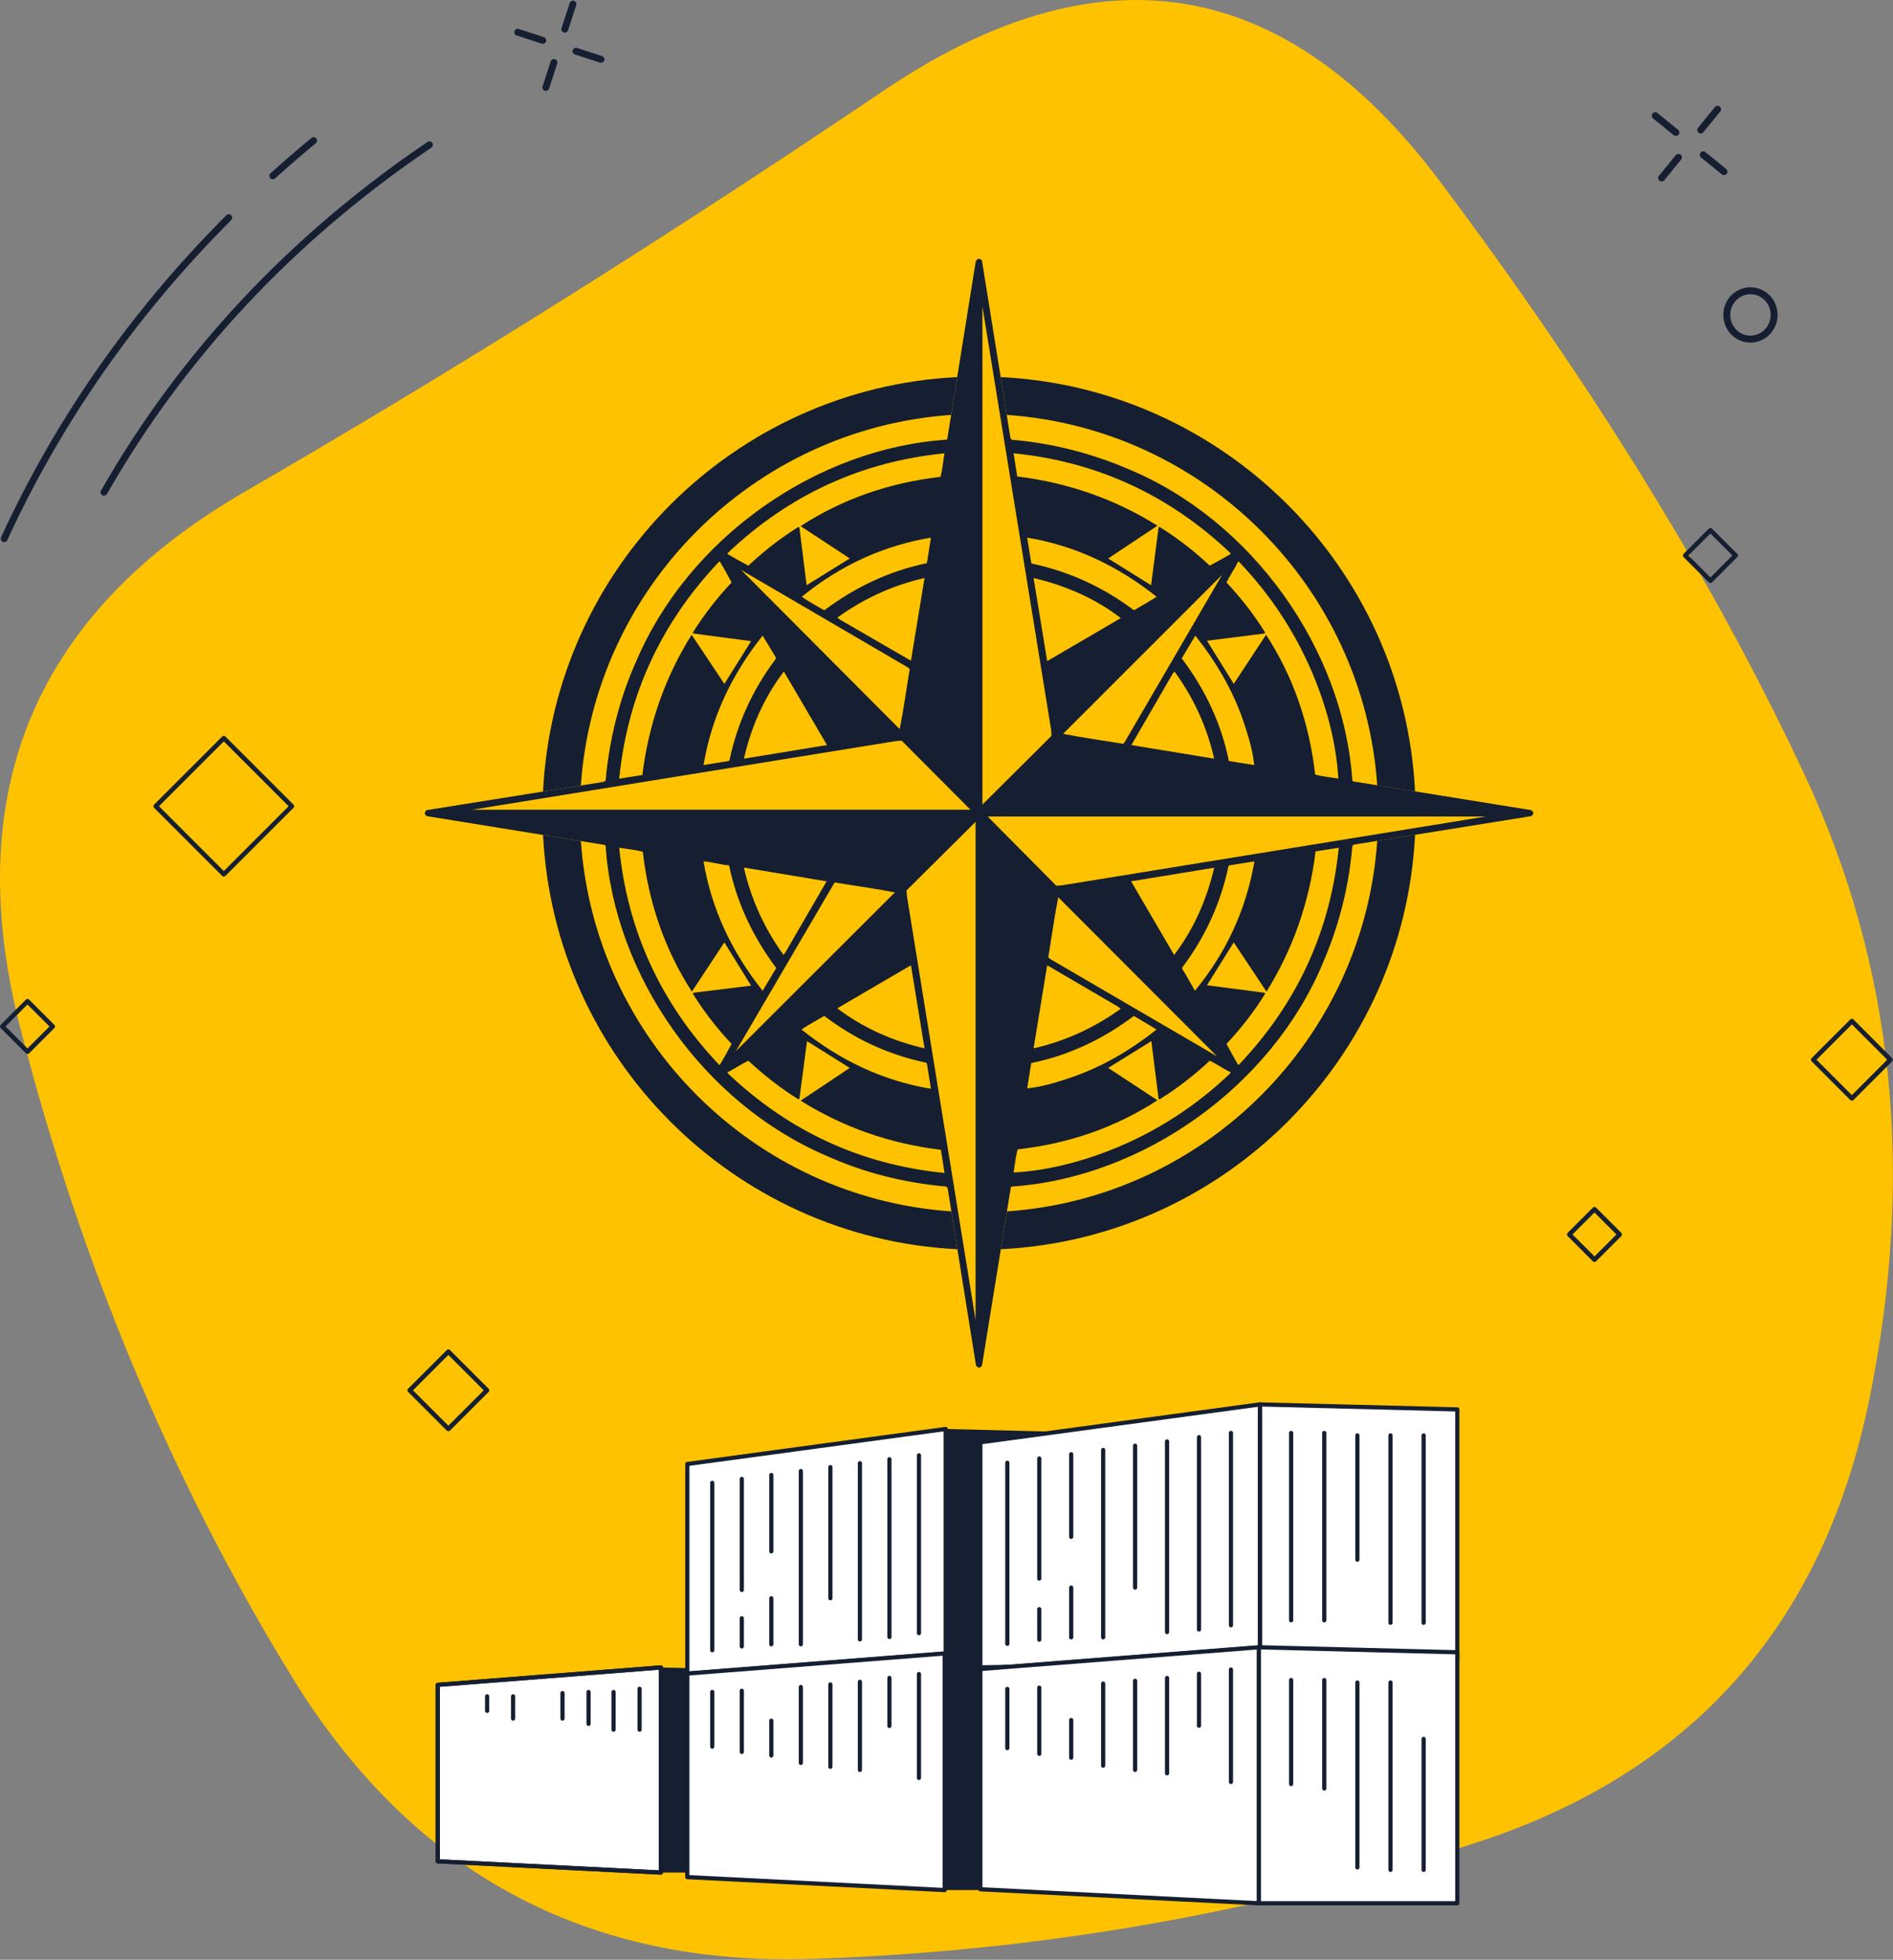 <?xml version="1.0" encoding="UTF-8" standalone="no"?> <svg xmlns="http://www.w3.org/2000/svg" xmlns:xlink="http://www.w3.org/1999/xlink" xmlns:serif="http://www.serif.com/" width="100%" height="100%" viewBox="0 0 342 354" xml:space="preserve" style="fill-rule:evenodd;clip-rule:evenodd;stroke-linejoin:round;stroke-miterlimit:2;"><rect x="0" y="0" width="342" height="354" fill="#808080" stroke="none"/> <g transform="matrix(1,0,0,1,-59.796,-48.162)"> <path d="M397.5,301C389.167,341.667 365.5,368.333 326.5,381C287.5,393.667 247.5,400.667 206.5,402C165.5,403.333 134.167,386.333 112.5,351C90.833,315.667 74.5,276.667 63.5,234C52.5,191.333 66,159 104,137C142,115 180.5,90.833 219.5,64.5C258.5,38.167 292,43.667 320,81C348,118.333 370,154.167 386,188.5C402,222.833 405.833,260.333 397.5,301Z" style="fill:rgb(254,194,0);fill-rule:nonzero;"></path> <g transform="matrix(0.162,0,0,0.162,136.537,94.897)"> <g transform="matrix(4.167,0,0,4.167,-423.599,-423.558)"> <path d="M114.337,249.083L227.8,230.703L229.28,230.594L247.698,249.083L114.337,249.083ZM153.692,259.255C155.813,259.59 158.003,259.811 160.007,260.331C161.567,273.994 165.913,286.58 173.149,297.754L181.837,284.576L188.997,296.158L173.595,298.054L173.372,298.273C176.304,302.99 179.763,307.48 183.769,311.752C182.733,313.606 181.763,315.501 180.651,317.322L180.427,317.322C164.722,300.76 155.921,281.379 153.692,259.255ZM182.687,319.324C184.583,318.432 186.329,317.132 188.261,316.241C192.532,320.215 197.021,323.707 201.7,326.602L201.925,326.412L203.962,311.009L215.403,318.172L202.253,326.934C213.657,334.062 226.167,338.443 239.792,340.078L240.757,346.279C218.593,344.084 199.247,335.287 182.687,319.546L182.687,319.324ZM231.772,290.701L235.409,312.939C226.944,310.973 219.036,307.52 212.093,302.246L212.204,302.134L231.772,290.701ZM208.571,304.252C216.812,310.527 225.868,314.684 235.815,316.763L236.042,316.985L237.116,323.742C224.235,321.627 212.8,316.132 202.476,307.891C204.446,306.555 206.521,305.478 208.571,304.252ZM211.349,268.536C216.698,269.427 222.265,270.169 227.464,271.208L184.919,313.682L211.349,268.536ZM195.726,291.441L192.081,297.532C183.88,287.211 178.386,275.738 176.269,262.894C178.608,263.078 180.759,263.784 183.103,263.971C185.177,273.994 189.485,283.125 195.726,291.441ZM187.073,264.6L187.3,264.6L209.202,268.236L198.175,287.246L197.653,287.918C192.532,280.787 188.997,273.066 187.073,264.6ZM230.694,272.174L230.585,270.688L249.073,252.313L249.073,385.631L230.694,272.174ZM240.757,153.705C240.386,155.823 240.202,158.011 239.681,160.016C226.015,161.577 213.433,165.921 202.253,173.198L215.403,181.846L203.851,189.013L201.925,173.604L201.7,173.383C197.021,176.314 192.532,179.769 188.261,183.775C186.362,182.74 184.511,181.772 182.687,180.658L182.687,180.435C199.247,164.732 218.593,155.935 240.757,153.705ZM183.208,235.828L182.989,236.053L176.269,237.125C178.386,224.284 183.88,212.811 192.081,202.488L195.614,208.357L195.614,208.69C189.446,216.891 185.29,225.953 183.208,235.828ZM209.31,231.78L187.073,235.421C188.997,226.956 192.456,219.049 197.759,212.105L209.31,231.78ZM231.437,211.474C230.548,216.819 229.802,222.314 228.761,227.511L186.329,184.928L230.989,211.028L231.437,211.474ZM208.571,195.731C206.567,194.542 204.263,193.318 202.556,192.096C212.8,183.74 224.308,178.432 237.116,176.277L236.042,183.11C225.983,185.191 216.884,189.496 208.571,195.731ZM235.409,187.083L231.772,209.21L212.726,198.181L212.093,197.661C219.19,192.538 226.944,189.013 235.409,187.083ZM180.651,182.701C181.763,184.519 182.733,186.377 183.769,188.271C179.763,192.538 176.304,197.033 173.372,201.709L173.595,201.931L188.997,203.973L181.837,215.41L173.075,202.268C165.948,213.664 161.567,226.173 159.892,239.802L153.692,240.765C155.921,218.637 164.722,199.259 180.427,182.701L180.651,182.701ZM250.894,114.389L269.31,227.809L269.382,229.33L250.894,247.709L250.894,114.389ZM252.304,250.9L385.618,250.9L272.165,269.318L270.683,269.427L252.304,250.9ZM259.241,346.167C259.581,344.124 259.799,341.971 260.319,339.967C273.981,338.443 286.567,334.101 297.745,326.824L284.567,318.172L296.112,311.009L298.044,326.412L298.267,326.602C302.979,323.707 307.476,320.215 311.741,316.241C313.634,317.132 315.417,318.432 317.31,319.324L317.31,319.546C308.362,328.085 298.563,334.435 288.021,339C279.03,342.824 269.347,345.574 259.241,346.167ZM316.759,264.156L316.978,263.971L323.696,262.894C321.507,275.738 316.159,287.36 307.769,297.532C306.655,295.563 305.579,293.561 304.356,291.665L304.356,291.33C310.55,283.125 314.675,274.067 316.759,264.156ZM290.692,268.236L312.929,264.6C310.962,273.066 307.511,280.973 302.237,287.918L302.124,287.807L290.692,268.236ZM268.526,288.546C269.417,283.201 270.161,277.705 271.204,272.51L313.675,315.057L268.972,288.992L268.526,288.546ZM291.433,304.252L297.524,307.891C290.544,313.42 283.079,317.803 274.952,320.623C271.054,321.96 266.931,323.259 262.886,323.634L263.96,316.874C273.981,314.832 283.12,310.527 291.433,304.252ZM264.591,312.939L268.233,290.701L287.237,301.802L287.905,302.358C280.78,307.48 273.021,311.009 264.591,312.939ZM319.313,317.322C318.241,315.501 317.235,313.606 316.231,311.752C320.208,307.48 323.696,302.99 326.593,298.273L326.37,298.054L310.999,296.047L318.165,284.576L326.927,297.754C334.019,286.355 338.397,273.843 340.067,260.222L346.271,259.255C344.042,281.379 335.276,300.76 319.536,317.322L319.313,317.322ZM346.157,240.765C344.118,240.396 341.964,240.209 339.958,239.691C338.397,226.029 334.091,213.442 326.813,202.268L318.165,215.41L310.999,203.864L326.37,201.931L326.593,201.709C323.696,197.033 320.208,192.538 316.231,188.271C317.124,186.377 318.425,184.595 319.313,182.701L319.536,182.701C328.075,191.611 334.427,201.45 338.993,211.994C342.815,220.98 345.567,230.668 346.157,240.765ZM264.146,183.22L263.96,183.033L262.886,176.277C275.729,178.395 287.2,183.89 297.524,192.096C295.595,193.356 293.587,194.431 291.62,195.62L291.321,195.62C283.12,189.456 274.06,185.336 264.146,183.22ZM268.233,209.319L264.591,187.083C273.021,189.051 280.964,192.464 287.905,197.774L287.794,197.887L268.233,209.319ZM288.946,231.039L288.534,231.447C283.19,230.555 277.696,229.813 272.499,228.771L315.048,186.226L288.946,231.039ZM304.239,208.578L307.882,202.488C313.409,209.471 317.792,216.931 320.618,225.024C321.952,228.96 323.253,233.045 323.626,237.125L316.862,236.053C314.821,225.989 310.519,216.891 304.239,208.578ZM312.929,235.421L290.765,231.78L301.792,212.737L302.313,212.105C307.476,219.197 310.999,226.956 312.929,235.421ZM317.31,180.658C315.493,181.772 313.601,182.74 311.741,183.775C307.476,179.769 302.979,176.314 298.267,173.383L298.044,173.604L296.036,189.013L284.567,181.846L297.745,173.083C286.349,165.958 273.837,161.577 260.212,159.905L259.241,153.705C281.374,155.935 300.753,164.732 317.31,180.435L317.31,180.658ZM101.757,250.383L102.163,250.789L149.872,258.513L150.058,258.735C152.358,293.523 176.304,327.565 208.974,341.602C218.999,346.128 229.769,348.914 241.278,349.918L241.614,350.473L249.185,397.809C249.407,398.178 249.927,398.514 250.376,398.253L250.782,397.809L258.506,350.139L258.687,349.918C293.737,347.576 328.188,323.185 342.001,290.142C346.231,280.341 348.978,269.91 349.905,258.735L350.427,258.4L397.798,250.789C398.171,250.604 398.505,250.047 398.243,249.639L397.798,249.195L350.132,241.506L349.905,241.286C347.567,206.239 323.179,171.786 290.138,158.011C280.335,153.781 269.866,151.033 258.687,150.069L258.39,149.549L250.782,102.175C250.71,101.839 250.298,101.766 250.04,101.654C249.521,101.692 249.149,102.063 249.073,102.62L241.499,149.881L241.278,150.069C206.489,152.367 172.442,176.314 158.411,208.987C153.876,219.011 151.099,229.813 150.058,241.286L149.538,241.621L102.163,249.195C101.829,249.416 101.497,249.936 101.757,250.383Z" style="fill:rgb(21,31,49);fill-rule:nonzero;"></path> </g> <g transform="matrix(4.167,0,0,4.167,-423.599,-423.558)"> <path d="M143.432,242.598C147.077,189.601 189.544,147.113 242.532,143.436L244.154,133.317C184.355,136.279 136.245,184.409 133.314,244.215L143.432,242.598Z" style="fill:rgb(21,31,49);fill-rule:nonzero;"></path> </g> <g transform="matrix(4.167,0,0,4.167,-423.599,-423.558)"> <path d="M257.407,143.432C310.405,147.08 352.893,189.552 356.564,242.544L366.684,244.176C363.732,184.367 315.597,136.245 255.783,133.315L257.407,143.432Z" style="fill:rgb(21,31,49);fill-rule:nonzero;"></path> </g> <g transform="matrix(4.167,0,0,4.167,-423.599,-423.558)"> <path d="M356.567,257.414C352.917,310.406 310.451,352.889 257.466,356.564L255.826,366.684C315.632,363.732 363.752,315.6 366.685,255.788L356.567,257.414Z" style="fill:rgb(21,31,49);fill-rule:nonzero;"></path> </g> <g transform="matrix(4.167,0,0,4.167,-423.599,-423.558)"> <path d="M242.589,356.567C189.598,352.918 147.114,310.455 143.437,257.472L133.316,255.832C136.271,315.634 184.4,363.75 244.207,366.685L242.589,356.567Z" style="fill:rgb(21,31,49);fill-rule:nonzero;"></path> </g> </g> </g> <g transform="matrix(0.828,0,0,0.828,-22.171,70.811)"> <path d="M90.457,90.359L90.104,90.006L75.608,104.501L61.466,90.359L75.608,76.217L90.104,90.713L90.457,90.359L90.104,90.006L90.457,90.359L90.811,90.006L75.962,75.156C75.767,74.961 75.45,74.961 75.255,75.156L60.406,90.006C60.21,90.201 60.21,90.517 60.406,90.713L75.255,105.561C75.348,105.654 75.477,105.708 75.608,105.708C75.74,105.708 75.869,105.654 75.962,105.561L90.811,90.713C90.904,90.62 90.957,90.491 90.957,90.359C90.957,90.227 90.904,90.099 90.811,90.006L90.457,90.359Z" style="fill:rgb(21,31,49);fill-rule:nonzero;"></path> </g> <g transform="matrix(0.828,0,0,0.828,-22.171,70.811)"> <path d="M133.034,217.784L132.68,217.43L124.609,225.501L116.891,217.783L124.609,210.066L132.68,218.137L133.034,217.784L132.68,217.43L133.034,217.784L133.387,217.43L124.962,209.005C124.767,208.81 124.45,208.81 124.255,209.005L115.83,217.43C115.737,217.523 115.684,217.652 115.684,217.784C115.684,217.915 115.737,218.044 115.83,218.137L124.255,226.561C124.45,226.757 124.767,226.757 124.962,226.561L133.387,218.137C133.48,218.044 133.533,217.915 133.534,217.784C133.534,217.652 133.48,217.523 133.387,217.43L133.034,217.784Z" style="fill:rgb(21,31,49);fill-rule:nonzero;"></path> </g> <g transform="matrix(0.828,0,0,0.828,-22.171,70.811)"> <path d="M439.271,145.667L438.917,145.314L430.846,153.385L423.128,145.667L430.846,137.95L438.917,146.021L439.271,145.667L438.917,145.314L439.271,145.667L439.624,145.314L431.2,136.889C431.106,136.796 430.978,136.742 430.846,136.742C430.714,136.742 430.585,136.796 430.492,136.889L422.068,145.314C421.872,145.509 421.872,145.826 422.068,146.021L430.492,154.445C430.688,154.64 431.004,154.64 431.199,154.445L439.624,146.021C439.717,145.928 439.771,145.799 439.771,145.667C439.771,145.536 439.717,145.407 439.624,145.314L439.271,145.667Z" style="fill:rgb(21,31,49);fill-rule:nonzero;"></path> </g> <g transform="matrix(0.828,0,0,0.828,-22.171,70.811)"> <path d="M380.184,183.784L379.83,183.43L374.684,188.576L369.891,183.783L374.684,178.991L379.83,184.137L380.184,183.784L379.83,183.43L380.184,183.784L380.537,183.43L375.037,177.93C374.944,177.837 374.816,177.784 374.684,177.784C374.552,177.784 374.423,177.837 374.33,177.93L368.83,183.43C368.635,183.625 368.635,183.942 368.83,184.137L374.33,189.637C374.423,189.73 374.552,189.783 374.684,189.783C374.816,189.783 374.944,189.73 375.037,189.637L380.537,184.137C380.63,184.044 380.684,183.915 380.684,183.784C380.684,183.652 380.63,183.523 380.537,183.43L380.184,183.784Z" style="fill:rgb(21,31,49);fill-rule:nonzero;"></path> </g> <g transform="matrix(0.828,0,0,0.828,-22.171,70.811)"> <path d="M38.275,138.409L37.922,138.055L32.775,143.201L27.982,138.408L32.775,133.616L37.922,138.762L38.275,138.409L37.922,138.055L38.275,138.409L38.629,138.055L33.129,132.555C32.934,132.36 32.617,132.36 32.422,132.555L26.922,138.055C26.726,138.25 26.726,138.567 26.922,138.762L32.422,144.262C32.515,144.355 32.644,144.408 32.775,144.408C32.907,144.408 33.036,144.355 33.129,144.262L38.629,138.762C38.824,138.567 38.824,138.25 38.629,138.055L38.275,138.409Z" style="fill:rgb(21,31,49);fill-rule:nonzero;"></path> </g> <g transform="matrix(0.828,0,0,0.828,-22.171,70.811)"> <path d="M405.484,35.66L405.13,35.307L399.984,40.453L395.191,35.66L399.984,30.868L405.13,36.014L405.484,35.66L405.13,35.307L405.484,35.66L405.837,35.307L400.337,29.807C400.244,29.714 400.115,29.66 399.984,29.66C399.852,29.66 399.723,29.714 399.63,29.807L394.13,35.307C393.935,35.502 393.935,35.819 394.13,36.014L399.63,41.514C399.723,41.607 399.852,41.66 399.984,41.66C400.115,41.66 400.244,41.607 400.337,41.514L405.837,36.014C405.93,35.921 405.984,35.792 405.984,35.66C405.984,35.529 405.93,35.4 405.837,35.307L405.484,35.66Z" style="fill:rgb(21,31,49);fill-rule:nonzero;"></path> </g> <g transform="matrix(0.27,0,0,0.27,-105.096,-96.6)"> <path d="M767.176,379.586C766.94,379.586 766.7,379.549 766.464,379.472C765.257,379.079 764.598,377.782 764.99,376.576L770.444,359.835C770.837,358.628 772.134,357.967 773.341,358.362C774.548,358.755 775.208,360.051 774.815,361.257L769.361,377.999C769.044,378.969 768.145,379.586 767.176,379.586Z" style="fill:rgb(21,31,49);fill-rule:nonzero;"></path> </g> <g transform="matrix(0.27,0,0,0.27,-105.096,-96.6)"> <path d="M754.466,418.588C754.23,418.588 753.99,418.551 753.755,418.474C752.547,418.081 751.888,416.784 752.281,415.577L757.737,398.834C758.129,397.629 759.429,396.967 760.633,397.363C761.84,397.755 762.5,399.052 762.107,400.259L756.651,417.002C756.335,417.971 755.433,418.588 754.466,418.588Z" style="fill:rgb(21,31,49);fill-rule:nonzero;"></path> </g> <g transform="matrix(0.27,0,0,0.27,-105.096,-96.6)"> <path d="M752.42,387.09C752.184,387.09 751.944,387.053 751.708,386.975L734.965,381.52C733.758,381.127 733.098,379.831 733.491,378.625C733.883,377.417 735.183,376.757 736.387,377.152L753.131,382.607C754.338,383 754.998,384.296 754.605,385.502C754.289,386.473 753.389,387.09 752.42,387.09Z" style="fill:rgb(21,31,49);fill-rule:nonzero;"></path> </g> <g transform="matrix(0.27,0,0,0.27,-105.096,-96.6)"> <path d="M791.419,399.798C791.184,399.798 790.944,399.761 790.708,399.684L773.967,394.229C772.76,393.836 772.1,392.539 772.493,391.333C772.888,390.126 774.182,389.464 775.389,389.86L792.131,395.316C793.338,395.708 793.998,397.005 793.604,398.212C793.289,399.181 792.387,399.798 791.419,399.798Z" style="fill:rgb(21,31,49);fill-rule:nonzero;"></path> </g> <g transform="matrix(0.27,0,0,0.27,-105.096,-96.6)"> <path d="M392.051,720.461C391.73,720.461 391.404,720.394 391.095,720.251C389.942,719.722 389.435,718.357 389.964,717.205C426.386,637.893 477.086,565.429 540.653,501.828C541.55,500.93 543.004,500.931 543.901,501.826C544.799,502.724 544.799,504.179 543.901,505.076C480.721,568.291 430.334,640.307 394.142,719.123C393.753,719.965 392.921,720.461 392.051,720.461Z" style="fill:rgb(21,31,49);fill-rule:nonzero;"></path> </g> <g transform="matrix(0.27,0,0,0.27,-105.096,-96.6)"> <path d="M571.777,477.716C571.151,477.716 570.525,477.46 570.072,476.958C569.222,476.015 569.296,474.563 570.238,473.713C579.136,465.684 588.353,457.731 597.637,450.078C598.615,449.268 600.064,449.411 600.87,450.388C601.677,451.368 601.538,452.816 600.558,453.623C591.33,461.232 582.163,469.14 573.316,477.124C572.877,477.521 572.327,477.716 571.777,477.716Z" style="fill:rgb(21,31,49);fill-rule:nonzero;"></path> </g> <g transform="matrix(0.27,0,0,0.27,-105.096,-96.6)"> <path d="M458.833,689.39C458.446,689.39 458.054,689.292 457.695,689.087C456.593,688.458 456.209,687.054 456.84,685.953C509.602,593.616 583.101,515.153 675.297,452.743C676.352,452.033 677.776,452.308 678.488,453.357C679.199,454.409 678.923,455.837 677.873,456.548C586.264,518.561 513.239,596.511 460.829,688.232C460.405,688.975 459.631,689.39 458.833,689.39Z" style="fill:rgb(21,31,49);fill-rule:nonzero;"></path> </g> <g transform="matrix(0.273,0,0,0.273,-254.441,-208.137)"> <path d="M2090.43,957.082C2088.6,957.082 2086.78,957.47 2085.06,958.242C2078.29,961.283 2075.21,969.392 2078.2,976.317C2079.65,979.695 2082.32,982.277 2085.69,983.588C2088.98,984.871 2092.58,984.777 2095.81,983.326C2102.58,980.285 2105.66,972.177 2102.67,965.251C2101.21,961.874 2098.55,959.291 2095.18,957.981C2093.64,957.382 2092.03,957.082 2090.43,957.082ZM2090.44,989.083C2088.27,989.083 2086.11,988.68 2084.02,987.872C2079.5,986.111 2075.93,982.654 2073.98,978.138C2070,968.919 2074.13,958.114 2083.18,954.051C2087.54,952.091 2092.4,951.968 2096.85,953.698C2101.37,955.458 2104.94,958.915 2106.89,963.432C2110.86,972.649 2106.74,983.454 2097.69,987.517C2095.37,988.561 2092.91,989.083 2090.44,989.083Z" style="fill:rgb(21,31,49);fill-rule:nonzero;"></path> </g> <g transform="matrix(0.273,0,0,0.273,-254.441,-208.137)"> <path d="M2057.54,850.679C2057.03,850.679 2056.52,850.511 2056.09,850.163C2055.11,849.362 2054.96,847.915 2055.76,846.931L2066.88,833.275C2067.68,832.293 2069.13,832.141 2070.11,832.944C2071.09,833.745 2071.24,835.192 2070.44,836.176L2059.32,849.833C2058.87,850.39 2058.21,850.679 2057.54,850.679Z" style="fill:rgb(21,31,49);fill-rule:nonzero;"></path> </g> <g transform="matrix(0.273,0,0,0.273,-254.441,-208.137)"> <path d="M2031.64,882.494C2031.13,882.494 2030.62,882.326 2030.2,881.978C2029.21,881.178 2029.06,879.731 2029.87,878.746L2040.98,865.088C2041.78,864.107 2043.23,863.953 2044.21,864.757C2045.2,865.558 2045.34,867.004 2044.54,867.989L2033.43,881.647C2032.97,882.205 2032.31,882.494 2031.64,882.494Z" style="fill:rgb(21,31,49);fill-rule:nonzero;"></path> </g> <g transform="matrix(0.273,0,0,0.273,-254.441,-208.137)"> <path d="M2041.07,852.369C2040.56,852.369 2040.05,852.2 2039.62,851.853L2025.97,840.737C2024.98,839.936 2024.83,838.489 2025.63,837.505C2026.43,836.523 2027.88,836.371 2028.86,837.174L2042.52,848.29C2043.51,849.091 2043.65,850.538 2042.85,851.521C2042.4,852.079 2041.74,852.369 2041.07,852.369Z" style="fill:rgb(21,31,49);fill-rule:nonzero;"></path> </g> <g transform="matrix(0.273,0,0,0.273,-254.441,-208.137)"> <path d="M2072.88,878.263C2072.37,878.263 2071.86,878.094 2071.44,877.747L2057.78,866.631C2056.79,865.83 2056.65,864.383 2057.45,863.399C2058.25,862.417 2059.7,862.265 2060.68,863.068L2074.33,874.184C2075.32,874.985 2075.47,876.432 2074.67,877.416C2074.21,877.973 2073.55,878.263 2072.88,878.263Z" style="fill:rgb(21,31,49);fill-rule:nonzero;"></path> </g> <g transform="matrix(0.165,0,0,0.165,-94.98,-12.629)"> <path d="M1506.78,2030.09C1474.78,2020.49 1462.27,1923.55 1490.64,1889.29C1507.69,1868.69 1524.03,1872.16 1614.69,1844.49C1652.91,1832.83 1690.5,1819.21 1728.41,1806.59C1823.13,1775.05 1849.93,1792.04 1851.39,1794.23C1865.63,1815.54 1568.05,2048.47 1506.78,2030.09Z" style="fill:white;fill-rule:nonzero;"></path> </g> <g transform="matrix(0.165,0,0,0.165,-94.98,-12.629)"> <path d="M1473.36,2126.49L1299.24,2126.49L1299.24,1901.96L1473.36,1906.35L1473.36,2126.49Z" style="fill:rgb(21,31,49);fill-rule:nonzero;"></path> </g> <g transform="matrix(0.165,0,0,0.165,-94.98,-12.629)"> <path d="M1299.24,2126.49L1299.24,1901.96L1055,1921.02L1055,2114.19L1299.24,2126.49Z" style="fill:white;fill-rule:nonzero;"></path> </g> <g transform="matrix(0.165,0,0,0.165,-94.98,-12.629)"> <path d="M1057.29,2112L1296.94,2124.07L1296.94,1904.44L1057.29,1923.15L1057.29,2112ZM1299.24,2128.78L1299.12,2128.78L1054.88,2116.48C1053.66,2116.42 1052.7,2115.41 1052.7,2114.19L1052.7,1921.02C1052.7,1919.82 1053.62,1918.82 1054.82,1918.73L1299.06,1899.66C1299.73,1899.62 1300.33,1899.83 1300.8,1900.27C1301.27,1900.7 1301.54,1901.31 1301.54,1901.96L1301.54,2126.48C1301.54,2127.11 1301.28,2127.72 1300.82,2128.15C1300.39,2128.56 1299.83,2128.78 1299.24,2128.78Z" style="fill:rgb(21,31,49);fill-rule:nonzero;"></path> </g> <g transform="matrix(0.165,0,0,0.165,-94.98,-12.629)"> <path d="M1057.29,2112L1296.94,2124.07L1296.94,1904.44L1057.29,1923.15L1057.29,2112ZM1299.24,2128.78L1299.12,2128.78L1054.88,2116.48C1053.66,2116.42 1052.7,2115.41 1052.7,2114.19L1052.7,1921.02C1052.7,1919.82 1053.62,1918.82 1054.82,1918.73L1299.06,1899.66C1299.73,1899.62 1300.33,1899.83 1300.8,1900.27C1301.27,1900.7 1301.54,1901.31 1301.54,1901.96L1301.54,2126.48C1301.54,2127.11 1301.28,2127.72 1300.82,2128.15C1300.39,2128.56 1299.83,2128.78 1299.24,2128.78Z" style="fill:rgb(21,31,49);fill-rule:nonzero;"></path> </g> <g transform="matrix(0.165,0,0,0.165,-94.98,-12.629)"> <path d="M1275.94,1972.41C1274.67,1972.41 1273.65,1971.38 1273.65,1970.11L1273.65,1925.3C1273.65,1924.03 1274.67,1923 1275.94,1923C1277.21,1923 1278.24,1924.03 1278.24,1925.3L1278.24,1970.11C1278.24,1971.38 1277.21,1972.41 1275.94,1972.41Z" style="fill:rgb(21,31,49);fill-rule:nonzero;"></path> </g> <g transform="matrix(0.165,0,0,0.165,-94.98,-12.629)"> <path d="M1247.42,1972.41C1246.15,1972.41 1245.12,1971.38 1245.12,1970.11L1245.12,1928.85C1245.12,1927.58 1246.15,1926.55 1247.42,1926.55C1248.69,1926.55 1249.72,1927.58 1249.72,1928.85L1249.72,1970.11C1249.72,1971.38 1248.69,1972.41 1247.42,1972.41Z" style="fill:rgb(21,31,49);fill-rule:nonzero;"></path> </g> <g transform="matrix(0.165,0,0,0.165,-94.98,-12.629)"> <path d="M1220.07,1966C1218.8,1966 1217.77,1964.98 1217.77,1963.71L1217.77,1928.85C1217.77,1927.58 1218.8,1926.55 1220.07,1926.55C1221.34,1926.55 1222.37,1927.58 1222.37,1928.85L1222.37,1963.71C1222.37,1964.98 1221.34,1966 1220.07,1966Z" style="fill:rgb(21,31,49);fill-rule:nonzero;"></path> </g> <g transform="matrix(0.165,0,0,0.165,-94.98,-12.629)"> <path d="M1191.55,1960.22C1190.28,1960.22 1189.25,1959.19 1189.25,1957.92L1189.25,1930.03C1189.25,1928.76 1190.28,1927.73 1191.55,1927.73C1192.82,1927.73 1193.84,1928.76 1193.84,1930.03L1193.84,1957.92C1193.84,1959.19 1192.82,1960.22 1191.55,1960.22Z" style="fill:rgb(21,31,49);fill-rule:nonzero;"></path> </g> <g transform="matrix(0.165,0,0,0.165,-94.98,-12.629)"> <path d="M1137.44,1960.22C1136.17,1960.22 1135.14,1959.19 1135.14,1957.92L1135.14,1933.57C1135.14,1932.3 1136.17,1931.28 1137.44,1931.28C1138.71,1931.28 1139.74,1932.3 1139.74,1933.57L1139.74,1957.92C1139.74,1959.19 1138.71,1960.22 1137.44,1960.22Z" style="fill:rgb(21,31,49);fill-rule:nonzero;"></path> </g> <g transform="matrix(0.165,0,0,0.165,-94.98,-12.629)"> <path d="M1109.01,1951.78C1107.74,1951.78 1106.71,1950.75 1106.71,1949.48L1106.71,1933.57C1106.71,1932.3 1107.74,1931.28 1109.01,1931.28C1110.28,1931.28 1111.31,1932.3 1111.31,1933.57L1111.31,1949.48C1111.31,1950.75 1110.28,1951.78 1109.01,1951.78Z" style="fill:rgb(21,31,49);fill-rule:nonzero;"></path> </g> <g transform="matrix(0.165,0,0,0.165,-94.98,-12.629)"> <path d="M1810.91,1899.94L1611.14,1899.94L1611.14,1640.88L1810.91,1645.95L1810.91,1899.94Z" style="fill:rgb(21,31,49);fill-rule:nonzero;"></path> </g> <g transform="matrix(0.165,0,0,0.165,-94.98,-12.629)"> <path d="M1611.14,1899.94L1611.14,1640.88L1328.22,1679.24L1328.22,1904.84L1611.14,1899.94Z" style="fill:white;fill-rule:nonzero;"></path> </g> <g transform="matrix(0.165,0,0,0.165,-94.98,-12.629)"> <path d="M1611.14,1886.83L1611.14,1640.88L1328.22,1679.24L1328.22,1908.83L1611.14,1886.83Z" style="fill:white;fill-rule:nonzero;"></path> </g> <g transform="matrix(0.165,0,0,0.165,-94.98,-12.629)"> <path d="M1611.14,1886.83L1611.16,1886.83L1611.14,1886.83ZM1330.51,1681.25L1330.51,1906.34L1608.84,1884.7L1608.84,1643.51L1330.51,1681.25ZM1328.22,1911.12C1327.64,1911.12 1327.08,1910.91 1326.66,1910.51C1326.19,1910.08 1325.92,1909.47 1325.92,1908.83L1325.92,1679.24C1325.92,1678.09 1326.77,1677.12 1327.91,1676.97L1610.83,1638.61C1611.48,1638.51 1612.15,1638.71 1612.65,1639.15C1613.15,1639.59 1613.43,1640.22 1613.43,1640.88L1613.43,1886.83C1613.43,1888.03 1612.51,1889.03 1611.31,1889.12L1328.39,1911.12L1328.22,1911.12Z" style="fill:rgb(21,31,49);fill-rule:nonzero;"></path> </g> <g transform="matrix(0.165,0,0,0.165,-94.98,-12.629)"> <path d="M1581.84,1866.69C1580.57,1866.69 1579.54,1865.66 1579.54,1864.4L1579.54,1669.73C1579.54,1668.46 1580.57,1667.44 1581.84,1667.44C1583.11,1667.44 1584.13,1668.46 1584.13,1669.73L1584.13,1864.4C1584.13,1865.66 1583.11,1866.69 1581.84,1866.69Z" style="fill:rgb(21,31,49);fill-rule:nonzero;"></path> </g> <g transform="matrix(0.165,0,0,0.165,-94.98,-12.629)"> <path d="M1549.51,1870.92C1548.24,1870.92 1547.21,1869.89 1547.21,1868.62L1547.21,1674.04C1547.21,1672.77 1548.24,1671.74 1549.51,1671.74C1550.78,1671.74 1551.8,1672.77 1551.8,1674.04L1551.8,1868.62C1551.8,1869.89 1550.78,1870.92 1549.51,1870.92Z" style="fill:rgb(21,31,49);fill-rule:nonzero;"></path> </g> <g transform="matrix(0.165,0,0,0.165,-94.98,-12.629)"> <path d="M1517.18,1873.56C1515.91,1873.56 1514.88,1872.53 1514.88,1871.27L1514.88,1678.35C1514.88,1677.08 1515.91,1676.05 1517.18,1676.05C1518.45,1676.05 1519.47,1677.08 1519.47,1678.35L1519.47,1871.27C1519.47,1872.53 1518.45,1873.56 1517.18,1873.56Z" style="fill:rgb(21,31,49);fill-rule:nonzero;"></path> </g> <g transform="matrix(0.165,0,0,0.165,-94.98,-12.629)"> <path d="M1484.85,1828.53C1483.58,1828.53 1482.55,1827.5 1482.55,1826.23L1482.55,1682.65C1482.55,1681.38 1483.58,1680.35 1484.85,1680.35C1486.12,1680.35 1487.14,1681.38 1487.14,1682.65L1487.14,1826.23C1487.14,1827.5 1486.12,1828.53 1484.85,1828.53Z" style="fill:rgb(21,31,49);fill-rule:nonzero;"></path> </g> <g transform="matrix(0.165,0,0,0.165,-94.98,-12.629)"> <path d="M1452.52,1878.89C1451.25,1878.89 1450.22,1877.86 1450.22,1876.59L1450.22,1686.96C1450.22,1685.69 1451.25,1684.66 1452.52,1684.66C1453.79,1684.66 1454.81,1685.69 1454.81,1686.96L1454.81,1876.59C1454.81,1877.86 1453.79,1878.89 1452.52,1878.89Z" style="fill:rgb(21,31,49);fill-rule:nonzero;"></path> </g> <g transform="matrix(0.165,0,0,0.165,-94.98,-12.629)"> <path d="M1420.19,1878.89C1418.92,1878.89 1417.89,1877.86 1417.89,1876.59L1417.89,1826.23C1417.89,1824.96 1418.92,1823.93 1420.19,1823.93C1421.46,1823.93 1422.49,1824.96 1422.49,1826.23L1422.49,1876.59C1422.49,1877.86 1421.46,1878.89 1420.19,1878.89Z" style="fill:rgb(21,31,49);fill-rule:nonzero;"></path> </g> <g transform="matrix(0.165,0,0,0.165,-94.98,-12.629)"> <path d="M1420.19,1777.15C1418.92,1777.15 1417.89,1776.12 1417.89,1774.85L1417.89,1691.26C1417.89,1689.99 1418.92,1688.96 1420.19,1688.96C1421.46,1688.96 1422.49,1689.99 1422.49,1691.26L1422.49,1774.85C1422.49,1776.12 1421.46,1777.15 1420.19,1777.15Z" style="fill:rgb(21,31,49);fill-rule:nonzero;"></path> </g> <g transform="matrix(0.165,0,0,0.165,-94.98,-12.629)"> <path d="M1387.86,1881.23C1386.59,1881.23 1385.56,1880.2 1385.56,1878.93L1385.56,1848.1C1385.56,1846.83 1386.59,1845.81 1387.86,1845.81C1389.13,1845.81 1390.16,1846.83 1390.16,1848.1L1390.16,1878.93C1390.16,1880.2 1389.13,1881.23 1387.86,1881.23Z" style="fill:rgb(21,31,49);fill-rule:nonzero;"></path> </g> <g transform="matrix(0.165,0,0,0.165,-94.98,-12.629)"> <path d="M1387.86,1819.45C1386.59,1819.45 1385.56,1818.42 1385.56,1817.15L1385.56,1695.57C1385.56,1694.3 1386.59,1693.27 1387.86,1693.27C1389.13,1693.27 1390.16,1694.3 1390.16,1695.57L1390.16,1817.15C1390.16,1818.42 1389.13,1819.45 1387.86,1819.45Z" style="fill:rgb(21,31,49);fill-rule:nonzero;"></path> </g> <g transform="matrix(0.165,0,0,0.165,-94.98,-12.629)"> <path d="M1355.53,1885.43C1354.26,1885.43 1353.23,1884.4 1353.23,1883.13L1353.23,1699.87C1353.23,1698.61 1354.26,1697.58 1355.53,1697.58C1356.8,1697.58 1357.83,1698.61 1357.83,1699.87L1357.83,1883.13C1357.83,1884.4 1356.8,1885.43 1355.53,1885.43Z" style="fill:rgb(21,31,49);fill-rule:nonzero;"></path> </g> <g transform="matrix(0.165,0,0,0.165,-94.98,-12.629)"> <path d="M1810.91,2145.68L1610.01,2145.68L1610.01,1886.62L1810.91,1891.69L1810.91,2145.68Z" style="fill:rgb(21,31,49);fill-rule:nonzero;"></path> </g> <g transform="matrix(0.165,0,0,0.165,-94.98,-12.629)"> <path d="M1610.01,2145.68L1610.01,1886.62L1328.22,1908.62L1328.22,2131.49L1610.01,2145.68Z" style="fill:white;fill-rule:nonzero;"></path> </g> <g transform="matrix(0.165,0,0,0.165,-94.98,-12.629)"> <path d="M1581.84,2025.19C1580.57,2025.19 1579.54,2024.16 1579.54,2022.89L1579.54,1909.11C1579.54,1907.85 1580.57,1906.82 1581.84,1906.82C1583.11,1906.82 1584.13,1907.85 1584.13,1909.11L1584.13,2022.89C1584.13,2024.16 1583.11,2025.19 1581.84,2025.19Z" style="fill:rgb(21,31,49);fill-rule:nonzero;"></path> </g> <g transform="matrix(0.165,0,0,0.165,-94.98,-12.629)"> <path d="M1549.51,1968.3C1548.24,1968.3 1547.21,1967.27 1547.21,1966L1547.21,1913.42C1547.21,1912.15 1548.24,1911.12 1549.51,1911.12C1550.78,1911.12 1551.8,1912.15 1551.8,1913.42L1551.8,1966C1551.8,1967.27 1550.78,1968.3 1549.51,1968.3Z" style="fill:rgb(21,31,49);fill-rule:nonzero;"></path> </g> <g transform="matrix(0.165,0,0,0.165,-94.98,-12.629)"> <path d="M1517.18,2016.48C1515.91,2016.48 1514.88,2015.45 1514.88,2014.19L1514.88,1917.73C1514.88,1916.46 1515.91,1915.43 1517.18,1915.43C1518.45,1915.43 1519.47,1916.46 1519.47,1917.73L1519.47,2014.19C1519.47,2015.45 1518.45,2016.48 1517.18,2016.48Z" style="fill:rgb(21,31,49);fill-rule:nonzero;"></path> </g> <g transform="matrix(0.165,0,0,0.165,-94.98,-12.629)"> <path d="M1484.85,2013.01C1483.58,2013.01 1482.55,2011.98 1482.55,2010.71L1482.55,1920.53C1482.55,1919.26 1483.58,1918.24 1484.85,1918.24C1486.12,1918.24 1487.14,1919.26 1487.14,1920.53L1487.14,2010.71C1487.14,2011.98 1486.12,2013.01 1484.85,2013.01Z" style="fill:rgb(21,31,49);fill-rule:nonzero;"></path> </g> <g transform="matrix(0.165,0,0,0.165,-94.98,-12.629)"> <path d="M1452.52,2008.74C1451.25,2008.74 1450.22,2007.71 1450.22,2006.45L1450.22,1923.34C1450.22,1922.07 1451.25,1921.04 1452.52,1921.04C1453.79,1921.04 1454.81,1922.07 1454.81,1923.34L1454.81,2006.45C1454.81,2007.71 1453.79,2008.74 1452.52,2008.74Z" style="fill:rgb(21,31,49);fill-rule:nonzero;"></path> </g> <g transform="matrix(0.165,0,0,0.165,-94.98,-12.629)"> <path d="M1420.19,2000.65C1418.92,2000.65 1417.89,1999.62 1417.89,1998.35L1417.89,1960.22C1417.89,1958.95 1418.92,1957.92 1420.19,1957.92C1421.46,1957.92 1422.49,1958.95 1422.49,1960.22L1422.49,1998.35C1422.49,1999.62 1421.46,2000.65 1420.19,2000.65Z" style="fill:rgb(21,31,49);fill-rule:nonzero;"></path> </g> <g transform="matrix(0.165,0,0,0.165,-94.98,-12.629)"> <path d="M1387.86,1996.77C1386.59,1996.77 1385.56,1995.75 1385.56,1994.48L1385.56,1927.46C1385.56,1926.19 1386.59,1925.17 1387.86,1925.17C1389.13,1925.17 1390.16,1926.19 1390.16,1927.46L1390.16,1994.48C1390.16,1995.75 1389.13,1996.77 1387.86,1996.77Z" style="fill:rgb(21,31,49);fill-rule:nonzero;"></path> </g> <g transform="matrix(0.165,0,0,0.165,-94.98,-12.629)"> <path d="M1355.53,1990.96C1354.26,1990.96 1353.23,1989.94 1353.23,1988.67L1353.23,1928.77C1353.23,1927.5 1354.26,1926.48 1355.53,1926.48C1356.8,1926.48 1357.83,1927.5 1357.83,1928.77L1357.83,1988.67C1357.83,1989.94 1356.8,1990.96 1355.53,1990.96Z" style="fill:rgb(21,31,49);fill-rule:nonzero;"></path> </g> <g transform="matrix(0.165,0,0,0.165,-94.98,-12.629)"> <path d="M1330.51,2129.3L1607.72,2143.26L1607.72,1889.11L1330.51,1910.75L1330.51,2129.3ZM1610.01,2147.98C1609.98,2147.98 1609.94,2147.98 1609.9,2147.97L1328.1,2133.78C1326.88,2133.72 1325.92,2132.71 1325.92,2131.49L1325.92,1908.62C1325.92,1907.42 1326.84,1906.42 1328.04,1906.33L1609.83,1884.33C1610.5,1884.29 1611.11,1884.5 1611.57,1884.94C1612.04,1885.37 1612.31,1885.98 1612.31,1886.62L1612.31,2145.68C1612.31,2146.31 1612.05,2146.91 1611.6,2147.34C1611.17,2147.75 1610.6,2147.98 1610.01,2147.98Z" style="fill:rgb(21,31,49);fill-rule:nonzero;"></path> </g> <g transform="matrix(0.165,0,0,0.165,-94.98,-12.629)"> <path d="M2171.29,1894.27L1955.15,1894.27L1955.15,1614L2171.29,1619.48L2171.29,1894.27Z" style="fill:white;fill-rule:nonzero;"></path> </g> <g transform="matrix(0.165,0,0,0.165,-94.98,-12.629)"> <path d="M1957.45,1891.98L2168.99,1891.98L2168.99,1621.72L1957.45,1616.35L1957.45,1891.98ZM2171.29,1896.57L1955.15,1896.57C1953.88,1896.57 1952.85,1895.54 1952.85,1894.27L1952.85,1614C1952.85,1613.38 1953.1,1612.79 1953.54,1612.35C1953.99,1611.92 1954.55,1611.66 1955.21,1611.7L2171.34,1617.19C2172.59,1617.22 2173.58,1618.24 2173.58,1619.48L2173.58,1894.27C2173.58,1895.54 2172.56,1896.57 2171.29,1896.57Z" style="fill:rgb(21,31,49);fill-rule:nonzero;"></path> </g> <g transform="matrix(0.165,0,0,0.165,-94.98,-12.629)"> <path d="M1955.15,1894.27L1955.15,1614L1649.05,1655.5L1649.05,1899.58L1955.15,1894.27Z" style="fill:white;fill-rule:nonzero;"></path> </g> <g transform="matrix(0.165,0,0,0.165,-94.98,-12.629)"> <path d="M1955.15,1880.09L1955.17,1880.09L1955.15,1880.09ZM1651.35,1657.51L1651.35,1901.41L1952.85,1877.97L1952.85,1616.63L1651.35,1657.51ZM1649.05,1906.19C1648.48,1906.19 1647.92,1905.97 1647.5,1905.58C1647.02,1905.14 1646.76,1904.53 1646.76,1903.89L1646.76,1655.5C1646.76,1654.35 1647.61,1653.38 1648.75,1653.23L1954.84,1611.72C1955.5,1611.63 1956.16,1611.83 1956.66,1612.27C1957.16,1612.7 1957.45,1613.33 1957.45,1614L1957.45,1880.09C1957.45,1881.29 1956.52,1882.29 1955.33,1882.38L1649.23,1906.18C1649.17,1906.19 1649.11,1906.19 1649.05,1906.19Z" style="fill:rgb(21,31,49);fill-rule:nonzero;"></path> </g> <g transform="matrix(0.165,0,0,0.165,-94.98,-12.629)"> <path d="M1989.36,1852.68C1988.09,1852.68 1987.07,1851.66 1987.07,1850.39L1987.07,1645.21C1987.07,1643.94 1988.09,1642.92 1989.36,1642.92C1990.63,1642.92 1991.66,1643.94 1991.66,1645.21L1991.66,1850.39C1991.66,1851.66 1990.63,1852.68 1989.36,1852.68Z" style="fill:rgb(21,31,49);fill-rule:nonzero;"></path> </g> <g transform="matrix(0.165,0,0,0.165,-94.98,-12.629)"> <path d="M2025.63,1852.68C2024.36,1852.68 2023.33,1851.66 2023.33,1850.39L2023.33,1645.21C2023.33,1643.94 2024.36,1642.92 2025.63,1642.92C2026.9,1642.92 2027.93,1643.94 2027.93,1645.21L2027.93,1850.39C2027.93,1851.66 2026.9,1852.68 2025.63,1852.68Z" style="fill:rgb(21,31,49);fill-rule:nonzero;"></path> </g> <g transform="matrix(0.165,0,0,0.165,-94.98,-12.629)"> <path d="M2061.89,1786.33C2060.62,1786.33 2059.59,1785.3 2059.59,1784.04L2059.59,1647.93C2059.59,1646.66 2060.62,1645.63 2061.89,1645.63C2063.16,1645.63 2064.19,1646.66 2064.19,1647.93L2064.19,1784.04C2064.19,1785.3 2063.16,1786.33 2061.89,1786.33Z" style="fill:rgb(21,31,49);fill-rule:nonzero;"></path> </g> <g transform="matrix(0.165,0,0,0.165,-94.98,-12.629)"> <path d="M2098.16,1855.4C2096.89,1855.4 2095.86,1854.37 2095.86,1853.1L2095.86,1647.93C2095.86,1646.66 2096.89,1645.63 2098.16,1645.63C2099.43,1645.63 2100.45,1646.66 2100.45,1647.93L2100.45,1853.1C2100.45,1854.37 2099.43,1855.4 2098.16,1855.4Z" style="fill:rgb(21,31,49);fill-rule:nonzero;"></path> </g> <g transform="matrix(0.165,0,0,0.165,-94.98,-12.629)"> <path d="M2134.42,1855.4C2133.15,1855.4 2132.12,1854.37 2132.12,1853.1L2132.12,1647.93C2132.12,1646.66 2133.15,1645.63 2134.42,1645.63C2135.69,1645.63 2136.72,1646.66 2136.72,1647.93L2136.72,1853.1C2136.72,1854.37 2135.69,1855.4 2134.42,1855.4Z" style="fill:rgb(21,31,49);fill-rule:nonzero;"></path> </g> <g transform="matrix(0.165,0,0,0.165,-94.98,-12.629)"> <path d="M1923.45,1858.12C1922.18,1858.12 1921.15,1857.09 1921.15,1855.82L1921.15,1645.21C1921.15,1643.94 1922.18,1642.92 1923.45,1642.92C1924.72,1642.92 1925.75,1643.94 1925.75,1645.21L1925.75,1855.82C1925.75,1857.09 1924.72,1858.12 1923.45,1858.12Z" style="fill:rgb(21,31,49);fill-rule:nonzero;"></path> </g> <g transform="matrix(0.165,0,0,0.165,-94.98,-12.629)"> <path d="M1888.47,1862.69C1887.2,1862.69 1886.17,1861.66 1886.17,1860.39L1886.17,1649.87C1886.17,1648.6 1887.2,1647.57 1888.47,1647.57C1889.74,1647.57 1890.77,1648.6 1890.77,1649.87L1890.77,1860.39C1890.77,1861.66 1889.74,1862.69 1888.47,1862.69Z" style="fill:rgb(21,31,49);fill-rule:nonzero;"></path> </g> <g transform="matrix(0.165,0,0,0.165,-94.98,-12.629)"> <path d="M1853.49,1865.55C1852.22,1865.55 1851.2,1864.52 1851.2,1863.25L1851.2,1654.53C1851.2,1653.26 1852.22,1652.23 1853.49,1652.23C1854.76,1652.23 1855.79,1653.26 1855.79,1654.53L1855.79,1863.25C1855.79,1864.52 1854.76,1865.55 1853.49,1865.55Z" style="fill:rgb(21,31,49);fill-rule:nonzero;"></path> </g> <g transform="matrix(0.165,0,0,0.165,-94.98,-12.629)"> <path d="M1818.51,1816.83C1817.24,1816.83 1816.22,1815.8 1816.22,1814.53L1816.22,1659.19C1816.22,1657.92 1817.24,1656.89 1818.51,1656.89C1819.78,1656.89 1820.81,1657.92 1820.81,1659.19L1820.81,1814.53C1820.81,1815.8 1819.78,1816.83 1818.51,1816.83Z" style="fill:rgb(21,31,49);fill-rule:nonzero;"></path> </g> <g transform="matrix(0.165,0,0,0.165,-94.98,-12.629)"> <path d="M1783.54,1871.31C1782.27,1871.31 1781.24,1870.29 1781.24,1869.02L1781.24,1663.85C1781.24,1662.58 1782.27,1661.55 1783.54,1661.55C1784.81,1661.55 1785.83,1662.58 1785.83,1663.85L1785.83,1869.02C1785.83,1870.29 1784.81,1871.31 1783.54,1871.31Z" style="fill:rgb(21,31,49);fill-rule:nonzero;"></path> </g> <g transform="matrix(0.165,0,0,0.165,-94.98,-12.629)"> <path d="M1748.56,1871.31C1747.29,1871.31 1746.26,1870.29 1746.26,1869.02L1746.26,1814.53C1746.26,1813.26 1747.29,1812.23 1748.56,1812.23C1749.83,1812.23 1750.85,1813.26 1750.85,1814.53L1750.85,1869.02C1750.85,1870.29 1749.83,1871.31 1748.56,1871.31Z" style="fill:rgb(21,31,49);fill-rule:nonzero;"></path> </g> <g transform="matrix(0.165,0,0,0.165,-94.98,-12.629)"> <path d="M1748.56,1761.24C1747.29,1761.24 1746.26,1760.21 1746.26,1758.95L1746.26,1668.51C1746.26,1667.24 1747.29,1666.21 1748.56,1666.21C1749.83,1666.21 1750.85,1667.24 1750.85,1668.51L1750.85,1758.95C1750.85,1760.21 1749.83,1761.24 1748.56,1761.24Z" style="fill:rgb(21,31,49);fill-rule:nonzero;"></path> </g> <g transform="matrix(0.165,0,0,0.165,-94.98,-12.629)"> <path d="M1713.58,1873.85C1712.31,1873.85 1711.28,1872.82 1711.28,1871.55L1711.28,1838.19C1711.28,1836.92 1712.31,1835.9 1713.58,1835.9C1714.85,1835.9 1715.88,1836.92 1715.88,1838.19L1715.88,1871.55C1715.88,1872.82 1714.85,1873.85 1713.58,1873.85Z" style="fill:rgb(21,31,49);fill-rule:nonzero;"></path> </g> <g transform="matrix(0.165,0,0,0.165,-94.98,-12.629)"> <path d="M1713.58,1807C1712.31,1807 1711.28,1805.97 1711.28,1804.7L1711.28,1673.17C1711.28,1671.9 1712.31,1670.87 1713.58,1670.87C1714.85,1670.87 1715.88,1671.9 1715.88,1673.17L1715.88,1804.7C1715.88,1805.97 1714.85,1807 1713.58,1807Z" style="fill:rgb(21,31,49);fill-rule:nonzero;"></path> </g> <g transform="matrix(0.165,0,0,0.165,-94.98,-12.629)"> <path d="M1678.6,1878.39C1677.33,1878.39 1676.3,1877.36 1676.3,1876.09L1676.3,1677.82C1676.3,1676.55 1677.33,1675.53 1678.6,1675.53C1679.87,1675.53 1680.9,1676.55 1680.9,1677.82L1680.9,1876.09C1680.9,1877.36 1679.87,1878.39 1678.6,1878.39Z" style="fill:rgb(21,31,49);fill-rule:nonzero;"></path> </g> <g transform="matrix(0.165,0,0,0.165,-94.98,-12.629)"> <path d="M2171.29,2160.15L1953.94,2160.15L1953.94,1879.87L2171.29,1885.35L2171.29,2160.15Z" style="fill:white;fill-rule:nonzero;"></path> </g> <g transform="matrix(0.165,0,0,0.165,-94.98,-12.629)"> <path d="M1956.23,2157.85L2168.99,2157.85L2168.99,1887.59L1956.23,1882.23L1956.23,2157.85ZM2171.29,2162.44L1953.93,2162.44C1952.66,2162.44 1951.64,2161.41 1951.64,2160.15L1951.64,1879.87C1951.64,1879.25 1951.89,1878.66 1952.33,1878.22C1952.77,1877.79 1953.38,1877.54 1953.99,1877.57L2171.34,1883.06C2172.59,1883.09 2173.58,1884.11 2173.58,1885.35L2173.58,2160.15C2173.58,2161.41 2172.56,2162.44 2171.29,2162.44Z" style="fill:rgb(21,31,49);fill-rule:nonzero;"></path> </g> <g transform="matrix(0.165,0,0,0.165,-94.98,-12.629)"> <path d="M1989.36,2031.96C1988.09,2031.96 1987.07,2030.93 1987.07,2029.67L1987.07,1915.7C1987.07,1914.43 1988.09,1913.4 1989.36,1913.4C1990.63,1913.4 1991.66,1914.43 1991.66,1915.7L1991.66,2029.67C1991.66,2030.93 1990.63,2031.96 1989.36,2031.96Z" style="fill:rgb(21,31,49);fill-rule:nonzero;"></path> </g> <g transform="matrix(0.165,0,0,0.165,-94.98,-12.629)"> <path d="M2025.63,2036.76C2024.36,2036.76 2023.33,2035.73 2023.33,2034.46L2023.33,1915.7C2023.33,1914.43 2024.36,1913.4 2025.63,1913.4C2026.9,1913.4 2027.93,1914.43 2027.93,1915.7L2027.93,2034.46C2027.93,2035.73 2026.9,2036.76 2025.63,2036.76Z" style="fill:rgb(21,31,49);fill-rule:nonzero;"></path> </g> <g transform="matrix(0.165,0,0,0.165,-94.98,-12.629)"> <path d="M2061.89,2123.17C2060.62,2123.17 2059.59,2122.14 2059.59,2120.87L2059.59,1918.42C2059.59,1917.15 2060.62,1916.12 2061.89,1916.12C2063.16,1916.12 2064.19,1917.15 2064.19,1918.42L2064.19,2120.87C2064.19,2122.14 2063.16,2123.17 2061.89,2123.17Z" style="fill:rgb(21,31,49);fill-rule:nonzero;"></path> </g> <g transform="matrix(0.165,0,0,0.165,-94.98,-12.629)"> <path d="M2098.16,2125.89C2096.89,2125.89 2095.86,2124.86 2095.86,2123.59L2095.86,1918.42C2095.86,1917.15 2096.89,1916.12 2098.16,1916.12C2099.43,1916.12 2100.45,1917.15 2100.45,1918.42L2100.45,2123.59C2100.45,2124.86 2099.43,2125.89 2098.16,2125.89Z" style="fill:rgb(21,31,49);fill-rule:nonzero;"></path> </g> <g transform="matrix(0.165,0,0,0.165,-94.98,-12.629)"> <path d="M2134.42,2125.89C2133.15,2125.89 2132.12,2124.86 2132.12,2123.59L2132.12,1980.12C2132.12,1978.86 2133.15,1977.83 2134.42,1977.83C2135.69,1977.83 2136.72,1978.86 2136.72,1980.12L2136.72,2123.59C2136.72,2124.86 2135.69,2125.89 2134.42,2125.89Z" style="fill:rgb(21,31,49);fill-rule:nonzero;"></path> </g> <g transform="matrix(0.165,0,0,0.165,-94.98,-12.629)"> <path d="M1953.94,2160.15L1953.94,1879.87L1649.05,1903.67L1649.05,2144.79L1953.94,2160.15Z" style="fill:white;fill-rule:nonzero;"></path> </g> <g transform="matrix(0.165,0,0,0.165,-94.98,-12.629)"> <path d="M1651.35,2142.61L1951.64,2157.73L1951.64,1882.35L1651.35,1905.79L1651.35,2142.61ZM1953.93,2162.44L1953.82,2162.44L1648.94,2147.09C1647.72,2147.03 1646.76,2146.02 1646.76,2144.79L1646.76,1903.67C1646.76,1902.47 1647.68,1901.47 1648.88,1901.38L1953.75,1877.58C1954.41,1877.53 1955.02,1877.75 1955.49,1878.18C1955.96,1878.62 1956.23,1879.23 1956.23,1879.87L1956.23,2160.15C1956.23,2160.78 1955.97,2161.38 1955.52,2161.81C1955.09,2162.22 1954.52,2162.44 1953.93,2162.44Z" style="fill:rgb(21,31,49);fill-rule:nonzero;"></path> </g> <g transform="matrix(0.165,0,0,0.165,-94.98,-12.629)"> <path d="M1923.45,2029.6C1922.18,2029.6 1921.15,2028.57 1921.15,2027.3L1921.15,1904.2C1921.15,1902.93 1922.18,1901.9 1923.45,1901.9C1924.72,1901.9 1925.75,1902.93 1925.75,1904.2L1925.75,2027.3C1925.75,2028.57 1924.72,2029.6 1923.45,2029.6Z" style="fill:rgb(21,31,49);fill-rule:nonzero;"></path> </g> <g transform="matrix(0.165,0,0,0.165,-94.98,-12.629)"> <path d="M1888.47,1968.05C1887.2,1968.05 1886.17,1967.02 1886.17,1965.75L1886.17,1908.86C1886.17,1907.59 1887.2,1906.56 1888.47,1906.56C1889.74,1906.56 1890.77,1907.59 1890.77,1908.86L1890.77,1965.75C1890.77,1967.02 1889.74,1968.05 1888.47,1968.05Z" style="fill:rgb(21,31,49);fill-rule:nonzero;"></path> </g> <g transform="matrix(0.165,0,0,0.165,-94.98,-12.629)"> <path d="M1853.49,2020.18C1852.22,2020.18 1851.2,2019.15 1851.2,2017.88L1851.2,1913.52C1851.2,1912.25 1852.22,1911.22 1853.49,1911.22C1854.76,1911.22 1855.79,1912.25 1855.79,1913.52L1855.79,2017.88C1855.79,2019.15 1854.76,2020.18 1853.49,2020.18Z" style="fill:rgb(21,31,49);fill-rule:nonzero;"></path> </g> <g transform="matrix(0.165,0,0,0.165,-94.98,-12.629)"> <path d="M1818.51,2016.42C1817.24,2016.42 1816.22,2015.39 1816.22,2014.12L1816.22,1916.56C1816.22,1915.29 1817.24,1914.26 1818.51,1914.26C1819.78,1914.26 1820.81,1915.29 1820.81,1916.56L1820.81,2014.12C1820.81,2015.39 1819.78,2016.42 1818.51,2016.42Z" style="fill:rgb(21,31,49);fill-rule:nonzero;"></path> </g> <g transform="matrix(0.165,0,0,0.165,-94.98,-12.629)"> <path d="M1783.54,2011.8C1782.27,2011.8 1781.24,2010.78 1781.24,2009.51L1781.24,1919.6C1781.24,1918.33 1782.27,1917.3 1783.54,1917.3C1784.81,1917.3 1785.83,1918.33 1785.83,1919.6L1785.83,2009.51C1785.83,2010.78 1784.81,2011.8 1783.54,2011.8Z" style="fill:rgb(21,31,49);fill-rule:nonzero;"></path> </g> <g transform="matrix(0.165,0,0,0.165,-94.98,-12.629)"> <path d="M1748.56,2003.05C1747.29,2003.05 1746.26,2002.02 1746.26,2000.75L1746.26,1959.5C1746.26,1958.23 1747.29,1957.2 1748.56,1957.2C1749.83,1957.2 1750.85,1958.23 1750.85,1959.5L1750.85,2000.75C1750.85,2002.02 1749.83,2003.05 1748.56,2003.05Z" style="fill:rgb(21,31,49);fill-rule:nonzero;"></path> </g> <g transform="matrix(0.165,0,0,0.165,-94.98,-12.629)"> <path d="M1713.58,1998.86C1712.31,1998.86 1711.28,1997.83 1711.28,1996.56L1711.28,1924.05C1711.28,1922.79 1712.31,1921.76 1713.58,1921.76C1714.85,1921.76 1715.88,1922.79 1715.88,1924.05L1715.88,1996.56C1715.88,1997.83 1714.85,1998.86 1713.58,1998.86Z" style="fill:rgb(21,31,49);fill-rule:nonzero;"></path> </g> <g transform="matrix(0.165,0,0,0.165,-94.98,-12.629)"> <path d="M1678.6,1992.57C1677.33,1992.57 1676.3,1991.54 1676.3,1990.27L1676.3,1925.47C1676.3,1924.2 1677.33,1923.18 1678.6,1923.18C1679.87,1923.18 1680.9,1924.2 1680.9,1925.47L1680.9,1990.27C1680.9,1991.54 1679.87,1992.57 1678.6,1992.57Z" style="fill:rgb(21,31,49);fill-rule:nonzero;"></path> </g> </svg> 